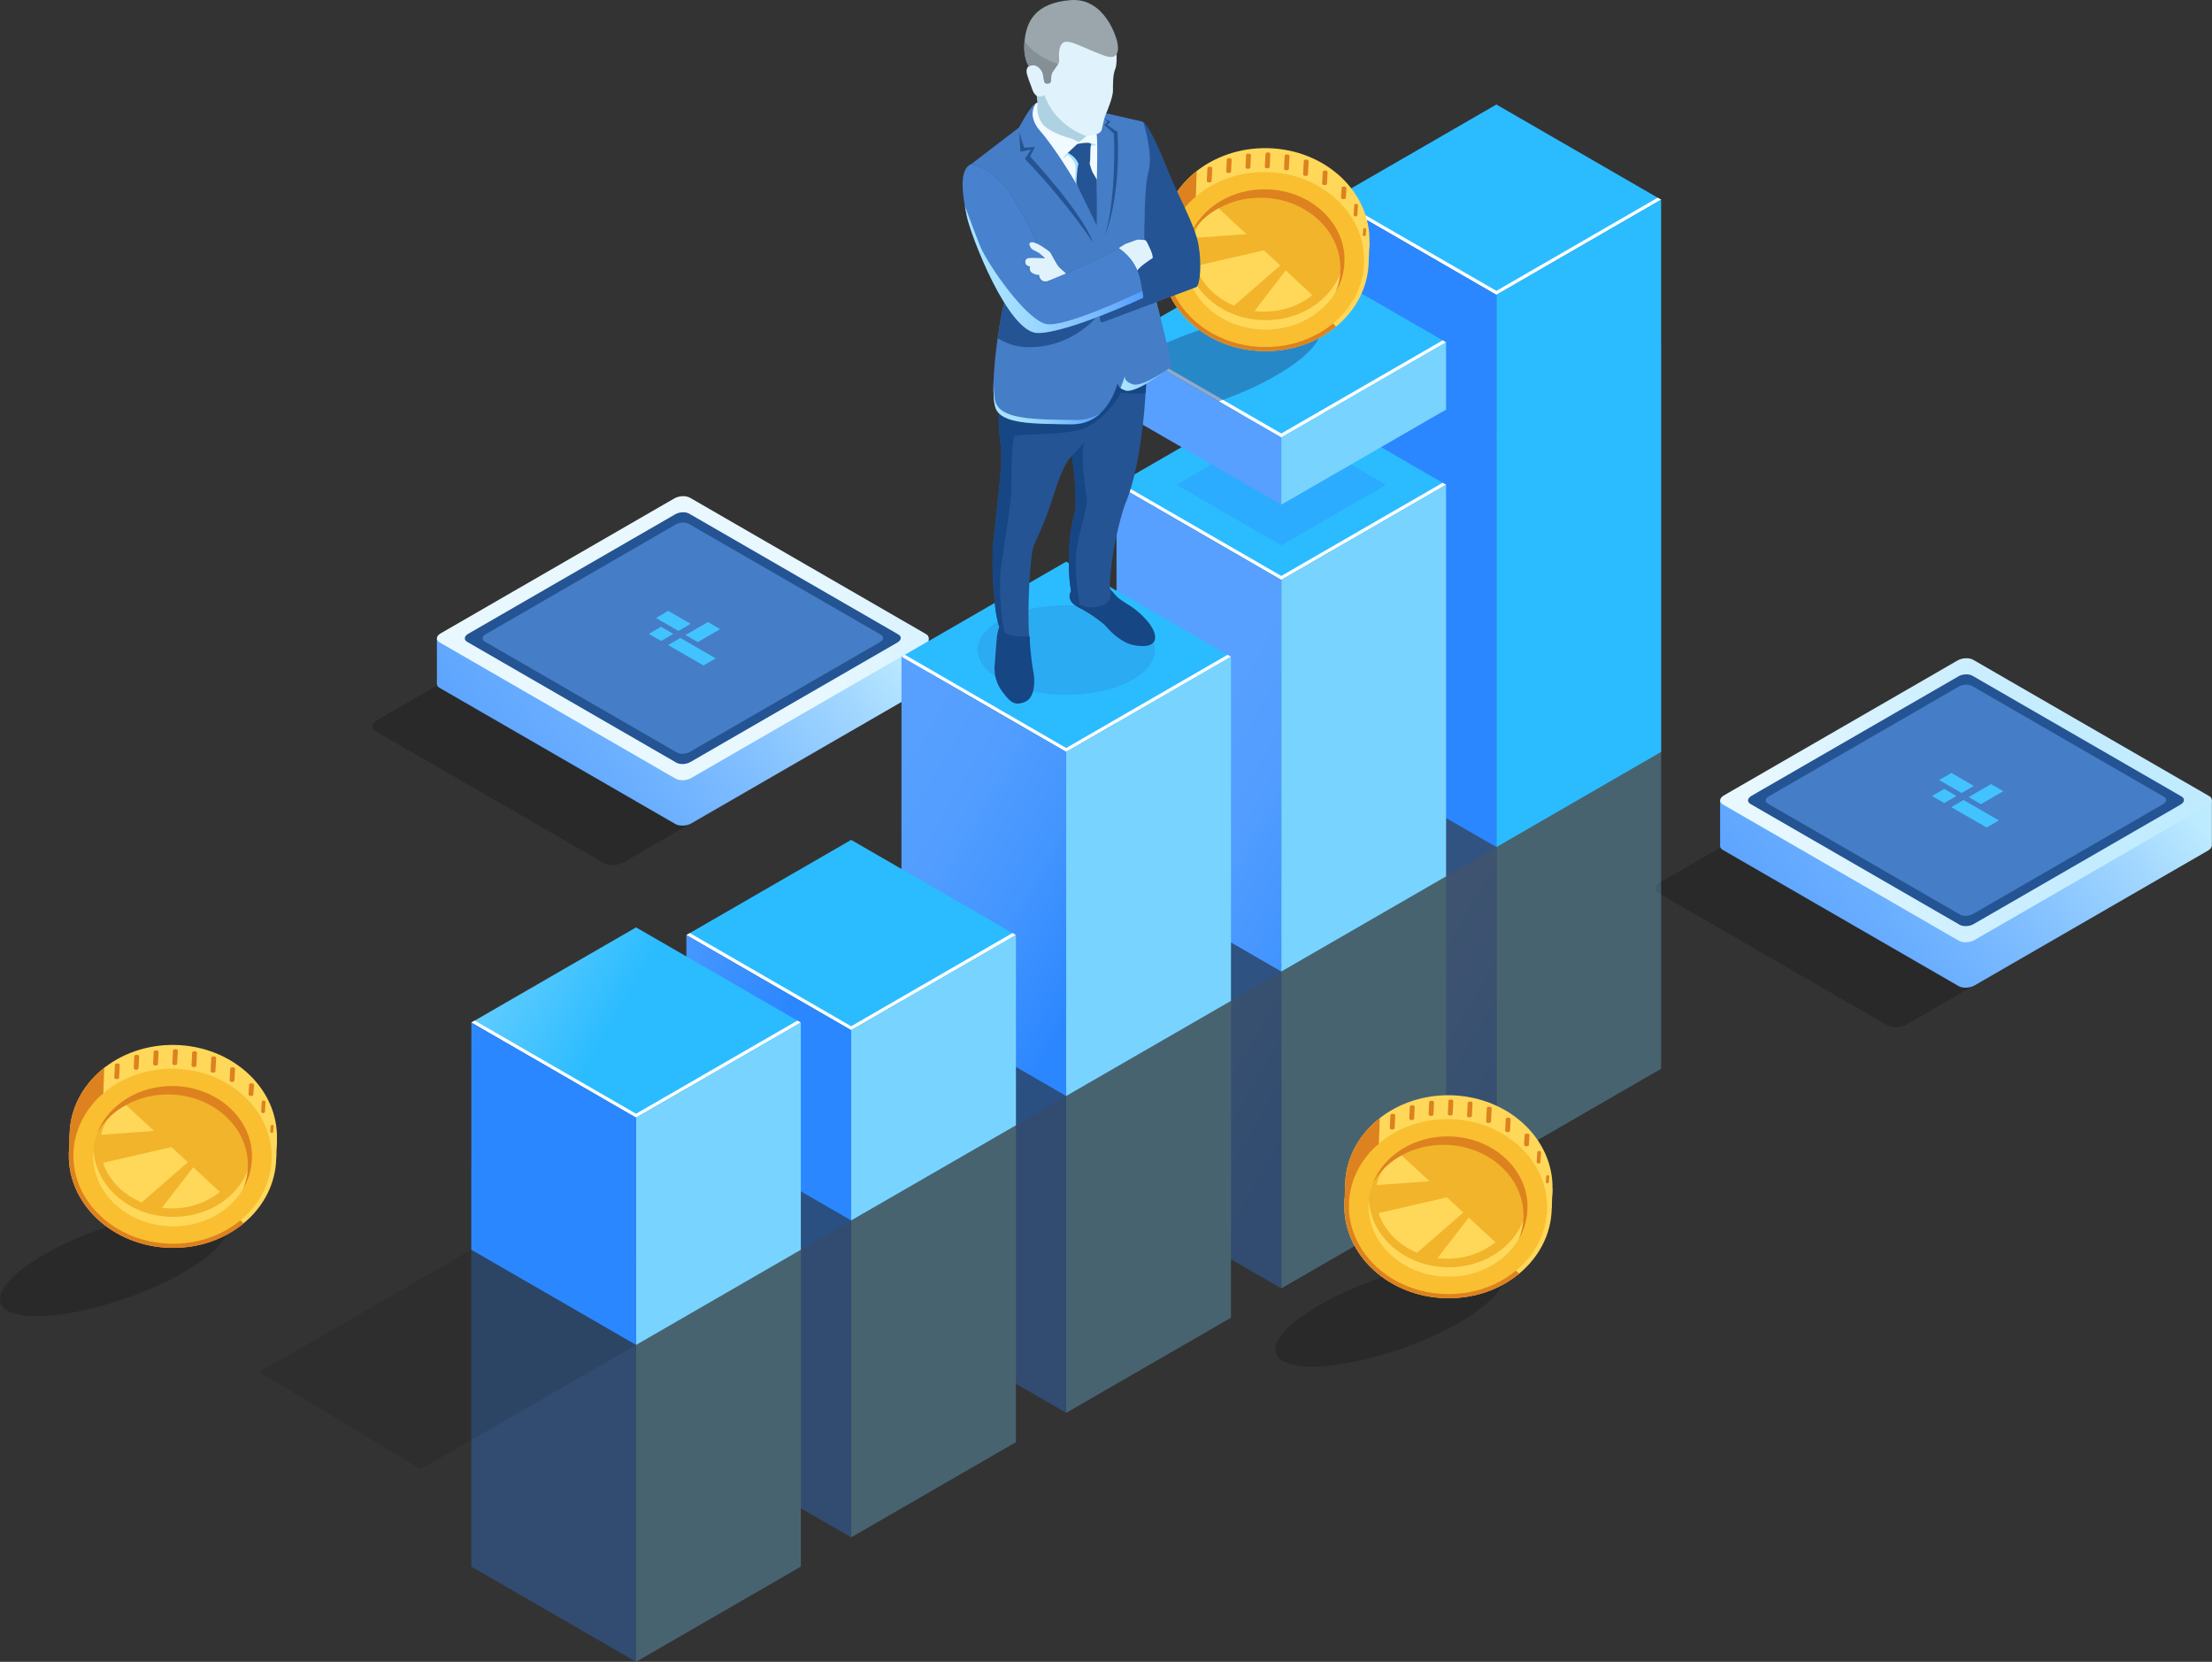<svg width="663" height="498" viewBox="0 0 663 498" fill="none" xmlns="http://www.w3.org/2000/svg">
<rect x="0" y="0" width="663" height="498" fill="#333333" stroke="none"/>
<path opacity="0.2" d="M565.671 307.229L497.229 267.702C495.746 266.846 495.934 265.341 497.647 264.359L517.766 252.744L591.598 295.363L571.479 306.979C569.766 307.961 567.176 308.086 565.692 307.209L565.671 307.229Z" fill="black"/>
<path d="M662.965 253.433V239.791H640.757L591.473 211.357C590.261 210.668 588.151 210.751 586.751 211.545L537.676 239.874H515.572V253.558C515.572 253.976 515.844 254.394 516.366 254.687L587.065 295.509C588.276 296.199 590.386 296.115 591.786 295.321L661.795 254.896C662.527 254.478 662.903 253.955 662.944 253.433H662.965Z" fill="url(#paint0_linear_112_3027)"/>
<path d="M587.086 281.888L516.387 241.065C515.175 240.376 515.322 239.143 516.721 238.349L586.73 197.924C588.13 197.109 590.24 197.025 591.452 197.736L662.15 238.558C663.362 239.248 663.216 240.48 661.816 241.274L591.807 281.7C590.407 282.514 588.297 282.598 587.086 281.888Z" fill="url(#paint1_linear_112_3027)"/>
<path d="M587.336 277.103L524.66 240.919C523.595 240.292 523.72 239.227 524.953 238.495L587.023 202.666C588.256 201.956 590.136 201.872 591.201 202.499L653.877 238.683C654.943 239.31 654.817 240.376 653.585 241.107L591.515 276.936C590.282 277.647 588.402 277.73 587.336 277.103Z" fill="#245493"/>
<path d="M587.482 274.074L529.904 240.835C528.922 240.271 529.048 239.268 530.176 238.621L587.19 205.695C588.318 205.048 590.052 204.964 591.034 205.528L648.612 238.767C649.594 239.331 649.469 240.334 648.341 240.982L591.327 273.907C590.198 274.555 588.464 274.638 587.482 274.074Z" fill="#457DC7"/>
<path d="M587.942 237.639L581.215 233.753L584.892 231.622L591.619 235.529L587.942 237.639Z" fill="#42C3FF"/>
<path d="M600.456 237.096L593.729 240.982L590.052 238.851L596.779 234.965L600.456 237.096Z" fill="#42C3FF"/>
<path d="M586.417 238.516L582.74 240.647L579.063 238.516L582.74 236.406L586.417 238.516Z" fill="#42C3FF"/>
<path d="M599.119 245.849L595.442 247.98L584.85 241.859L588.527 239.728L599.119 245.849Z" fill="#42C3FF"/>
<path opacity="0.2" d="M181.054 258.665L112.611 219.138C111.128 218.281 111.316 216.777 113.029 215.795L133.148 204.179L206.981 246.798L186.862 258.414C185.148 259.396 182.558 259.522 181.075 258.644L181.054 258.665Z" fill="black"/>
<path d="M278.348 204.869V191.226H256.139L206.855 162.793C205.643 162.103 203.533 162.187 202.134 162.981L153.058 191.31H130.955V204.994C130.955 205.412 131.226 205.83 131.748 206.122L202.447 246.945C203.659 247.634 205.769 247.551 207.169 246.757L277.178 206.331C277.909 205.913 278.285 205.391 278.327 204.869H278.348Z" fill="url(#paint2_linear_112_3027)"/>
<path d="M202.468 233.323L131.769 192.501C130.558 191.811 130.704 190.579 132.104 189.785L202.113 149.359C203.513 148.544 205.623 148.461 206.834 149.171L277.533 189.994C278.745 190.683 278.598 191.916 277.199 192.71L207.19 233.135C205.79 233.95 203.68 234.034 202.468 233.323Z" fill="url(#paint3_linear_112_3027)"/>
<path d="M202.719 228.539L140.043 192.354C138.977 191.728 139.102 190.662 140.335 189.931L202.405 154.102C203.638 153.391 205.518 153.308 206.584 153.934L269.26 190.119C270.325 190.746 270.2 191.811 268.967 192.542L206.897 228.372C205.664 229.082 203.784 229.166 202.719 228.539Z" fill="#245493"/>
<path d="M202.886 225.51L145.307 192.271C144.325 191.707 144.451 190.704 145.579 190.056L202.593 157.131C203.721 156.483 205.455 156.4 206.437 156.964L264.016 190.203C264.998 190.767 264.872 191.769 263.744 192.417L206.73 225.343C205.602 225.99 203.868 226.074 202.886 225.51Z" fill="#457DC7"/>
<path d="M203.345 189.074L196.618 185.189L200.295 183.058L207.022 186.943L203.345 189.074Z" fill="#42C3FF"/>
<path d="M215.86 188.531L209.133 192.417L205.456 190.286L212.183 186.4L215.86 188.531Z" fill="#42C3FF"/>
<path d="M201.82 189.952L198.143 192.083L194.466 189.952L198.143 187.821L201.82 189.952Z" fill="#42C3FF"/>
<path d="M214.523 197.285L210.846 199.416L200.233 193.295L203.91 191.164L214.523 197.285Z" fill="#42C3FF"/>
<g opacity="0.3">
<path d="M448.513 131.1L399.124 102.582L448.513 74.065L497.881 102.582L448.513 131.1Z" fill="url(#paint4_linear_112_3027)"/>
<path d="M448.513 129.909L400.148 101.997L399.124 102.582L448.513 131.1L497.881 102.582L496.857 101.997L448.513 129.909Z" fill="white"/>
<path d="M497.881 320.275L448.513 348.792V131.1L497.881 102.582V320.275Z" fill="url(#paint5_linear_112_3027)"/>
<path d="M448.513 348.792L399.124 320.275V102.582L448.513 131.1V348.792Z" fill="url(#paint6_linear_112_3027)"/>
<path d="M384.04 216.526L334.651 188.009L384.04 159.492L433.429 188.009L384.04 216.526Z" fill="url(#paint7_linear_112_3027)"/>
<path d="M384.04 215.335L335.675 187.424L334.651 188.009L384.04 216.526L433.429 188.009L432.405 187.424L384.04 215.335Z" fill="white"/>
<path d="M433.429 357.567L384.04 386.084V216.526L433.429 188.009V357.567Z" fill="url(#paint8_linear_112_3027)"/>
<path d="M384.04 386.084L334.651 357.567V188.009L384.04 216.526V386.084Z" fill="url(#paint9_linear_112_3027)"/>
<path d="M319.567 268.066L270.2 239.549L319.567 211.053L368.956 239.549L319.567 268.066Z" fill="url(#paint10_linear_112_3027)"/>
<path d="M319.567 266.896L271.223 238.964L270.2 239.549L319.567 268.066L368.956 239.549L367.932 238.964L319.567 266.896Z" fill="white"/>
<path d="M368.956 394.879L319.567 423.376V268.066L368.956 239.549V394.879Z" fill="url(#paint11_linear_112_3027)"/>
<path d="M319.567 423.376L270.2 394.879V239.549L319.567 268.066V423.376Z" fill="url(#paint12_linear_112_3027)"/>
<path d="M255.116 351.445L205.727 322.949L255.116 294.432L304.483 322.949L255.116 351.445Z" fill="url(#paint13_linear_112_3027)"/>
<path d="M255.116 350.276L206.751 322.343L205.727 322.949L255.116 351.445L304.483 322.949L303.481 322.343L255.116 350.276Z" fill="white"/>
<path d="M304.504 432.171L255.116 460.689V351.445L304.504 322.949V432.171Z" fill="url(#paint14_linear_112_3027)"/>
<path d="M255.116 460.689L205.727 432.171V322.949L255.116 351.445V460.689Z" fill="url(#paint15_linear_112_3027)"/>
<path d="M190.643 377.686L141.275 349.168L190.643 320.651L240.032 349.168L190.643 377.686Z" fill="url(#paint16_linear_112_3027)"/>
<path d="M190.643 376.495L142.278 348.583L141.254 349.168L190.643 377.686L240.032 349.168L239.008 348.583L190.643 376.495Z" fill="white"/>
<path d="M240.032 469.463L190.643 497.981V377.686L240.032 349.168V469.463Z" fill="url(#paint17_linear_112_3027)"/>
<path d="M190.643 497.981L141.275 469.463V349.168L190.643 377.686V497.981Z" fill="url(#paint18_linear_112_3027)"/>
</g>
<path opacity="0.5" d="M240.032 374.51L448.513 253.839L433.429 225.322L230.421 352.198L240.032 374.51Z" fill="#245493"/>
<path d="M448.513 88.355L399.124 59.838L448.513 31.32L497.881 59.838L448.513 88.355Z" fill="url(#paint19_linear_112_3027)"/>
<path d="M448.513 87.164L400.148 59.253L399.124 59.838L448.513 88.355L497.881 59.838L496.857 59.253L448.513 87.164Z" fill="white"/>
<path d="M497.881 225.322L448.513 253.839V88.355L497.881 59.838V225.322Z" fill="url(#paint20_linear_112_3027)"/>
<path d="M448.513 253.839L399.124 225.322V59.838L448.513 88.355V253.839Z" fill="url(#paint21_linear_112_3027)"/>
<path d="M384.04 173.782L334.651 145.264L384.04 116.747L433.429 145.264L384.04 173.782Z" fill="url(#paint22_linear_112_3027)"/>
<path opacity="0.3" d="M384.04 163.419L352.598 145.264L384.04 127.109L415.483 145.264L384.04 163.419Z" fill="url(#paint23_linear_112_3027)"/>
<path d="M384.04 172.591L335.675 144.679L334.651 145.264L384.04 173.782L433.429 145.264L432.405 144.679L384.04 172.591Z" fill="white"/>
<path d="M433.429 262.614L384.04 291.131V173.782L433.429 145.264V262.614Z" fill="url(#paint24_linear_112_3027)"/>
<path d="M384.04 291.131L334.651 262.614V145.264L384.04 173.782V291.131Z" fill="url(#paint25_linear_112_3027)"/>
<path d="M384.04 131.1L334.651 102.582L384.04 74.065L433.429 102.582L384.04 131.1Z" fill="url(#paint26_linear_112_3027)"/>
<path d="M384.04 129.909L335.675 101.997L334.651 102.582L384.04 131.1L433.429 102.582L432.405 101.997L384.04 129.909Z" fill="white"/>
<path d="M433.429 122.743L384.04 151.239V131.1L433.429 102.582V122.743Z" fill="url(#paint27_linear_112_3027)"/>
<path d="M384.04 151.239L334.651 122.743V102.582L384.04 131.1V151.239Z" fill="url(#paint28_linear_112_3027)"/>
<path d="M319.567 225.322L270.2 196.804L319.567 168.308L368.956 196.804L319.567 225.322Z" fill="url(#paint29_linear_112_3027)"/>
<path opacity="0.2" d="M319.547 208.232C299.114 208.19 286.37 196.951 296.607 188.03C301.35 183.872 310.124 181.344 319.609 181.365C340.042 181.407 352.786 192.647 342.549 201.568C337.806 205.725 329.032 208.253 319.547 208.232Z" fill="#306DBC"/>
<path d="M319.567 224.152L271.223 196.219L270.2 196.804L319.567 225.322L368.956 196.804L367.932 196.219L319.567 224.152Z" fill="white"/>
<path d="M368.956 299.926L319.567 328.423V225.322L368.956 196.804V299.926Z" fill="url(#paint30_linear_112_3027)"/>
<path d="M319.567 328.423L270.2 299.926V196.804L319.567 225.322V328.423Z" fill="url(#paint31_linear_112_3027)"/>
<path d="M255.116 308.701L205.727 280.204L255.116 251.687L304.483 280.204L255.116 308.701Z" fill="url(#paint32_linear_112_3027)"/>
<path d="M255.116 307.531L206.751 279.599L205.727 280.204L255.116 308.701L304.483 280.204L303.481 279.599L255.116 307.531Z" fill="white"/>
<path d="M304.504 337.218L255.116 365.715V308.701L304.504 280.204V337.218Z" fill="url(#paint33_linear_112_3027)"/>
<path d="M255.116 365.715L205.727 337.218V280.204L255.116 308.701V365.715Z" fill="url(#paint34_linear_112_3027)"/>
<path d="M190.643 334.92L141.275 306.424L190.643 277.906L240.032 306.424L190.643 334.92Z" fill="url(#paint35_linear_112_3027)"/>
<path d="M190.643 333.75L142.278 305.839L141.254 306.424L190.643 334.92L240.032 306.424L239.008 305.839L190.643 333.75Z" fill="white"/>
<path d="M240.032 374.51L190.643 403.027V334.92L240.032 306.424V374.51Z" fill="url(#paint36_linear_112_3027)"/>
<path d="M190.643 403.027L141.275 374.51V306.424L190.643 334.92V403.027Z" fill="url(#paint37_linear_112_3027)"/>
<path opacity="0.5" d="M341.713 106.656L365.3 120.278C384.04 113.718 397.599 103.731 395.593 97.986C393.588 92.22 376.728 92.889 357.967 99.449C351.887 101.58 346.351 104.066 341.713 106.656Z" fill="#245493"/>
<path d="M348.085 77.032L348.315 71.119L349.694 67.651L350.571 70.513L348.085 77.032Z" fill="#DD821F"/>
<path d="M410.239 78.16L410.468 72.352C410.468 72.352 405.559 77.261 405.559 77.366C405.559 77.491 410.239 78.16 410.239 78.16Z" fill="#FFD85A"/>
<path d="M378.734 95.396C361.581 94.978 347.96 86.266 348.315 71.098C348.67 55.952 362.877 44.002 380.05 44.399C397.202 44.816 410.824 57.435 410.469 72.582C410.113 87.728 395.907 95.793 378.734 95.375V95.396Z" fill="#FFD85A"/>
<path d="M378.504 105.215C361.351 104.797 347.73 92.178 348.085 77.032C348.44 61.885 362.647 49.935 379.82 50.332C396.972 50.75 410.594 63.368 410.239 78.515C409.884 93.662 395.677 105.612 378.504 105.215Z" fill="#FFD85A"/>
<path d="M357.466 57.999C351.825 62.825 348.252 69.532 348.085 77.032C347.73 92.178 361.351 104.797 378.504 105.215C386.986 105.424 394.758 102.603 400.482 97.861L357.466 58.02V57.999Z" fill="#DD821F"/>
<path d="M408.853 78.483C409.199 64.006 396.183 51.953 379.78 51.56C363.377 51.168 349.8 62.586 349.453 77.062C349.107 91.538 362.124 103.592 378.526 103.984C394.929 104.376 408.507 92.959 408.853 78.483Z" fill="#F9BF30"/>
<path d="M402.984 78.342C403.262 66.727 392.818 57.055 379.656 56.74C366.495 56.425 355.6 65.587 355.322 77.202C355.045 88.818 365.489 98.49 378.65 98.804C391.812 99.119 402.706 89.958 402.984 78.342Z" fill="#F2B42A"/>
<path d="M402.989 78.348C402.989 77.867 402.989 77.387 402.968 76.906C401.882 87.833 391.352 96.252 378.734 95.939C366.115 95.646 356.003 86.725 355.439 75.757C355.397 76.238 355.356 76.697 355.335 77.178C355.063 88.794 365.509 98.467 378.671 98.78C391.833 99.093 402.739 89.922 403.01 78.306L402.989 78.348Z" fill="#FFD85A"/>
<path d="M383.727 79.539L378.838 75.005C374.137 76.071 365.363 78.076 358.343 79.727C360.077 84.971 364.339 89.295 369.896 91.593L383.727 79.539Z" fill="#FFD85A"/>
<path d="M376.038 93.202C376.811 93.306 377.605 93.348 378.399 93.369C384.145 93.515 389.43 91.614 393.337 88.439L385.356 81.043L376.018 93.181L376.038 93.202Z" fill="#FFD85A"/>
<path d="M373.594 70.158L364.381 61.634C361.289 64.35 358.51 67.317 357.758 71.307L373.573 70.158H373.594Z" fill="#FFD85A"/>
<path d="M378.42 59.253C391.582 59.566 402.028 69.239 401.757 80.855C401.694 83.216 401.193 85.451 400.336 87.561C401.966 84.803 402.927 81.67 402.989 78.348C403.261 66.732 392.815 57.059 379.653 56.746C369.165 56.495 360.119 62.282 356.734 70.513C360.787 63.64 369.019 59.044 378.42 59.253Z" fill="#DD821F"/>
<path d="M348.315 71.119C348.252 73.376 348.043 75.005 348.587 77.115C349.276 74.901 350.759 68.236 350.759 68.236L353.12 62.951L355.084 61.321L358.427 58.898L358.698 51.272C352.493 56.14 348.503 63.181 348.315 71.098V71.119Z" fill="#DD821F"/>
<path d="M408.463 70.326L408.588 68.759C408.588 68.529 408.776 68.362 408.985 68.362H409.111C409.319 68.362 409.487 68.55 409.487 68.779L409.361 70.346C409.361 70.576 409.173 70.743 408.964 70.743H408.839C408.63 70.743 408.463 70.555 408.463 70.326Z" fill="#DD821F"/>
<path d="M405.726 64.35L405.893 61.551C405.893 61.3 406.102 61.091 406.332 61.091H406.604C406.833 61.091 407.042 61.321 407.021 61.572L406.854 64.371C406.854 64.622 406.645 64.831 406.415 64.831H406.144C405.914 64.831 405.705 64.601 405.726 64.35Z" fill="#DD821F"/>
<path d="M401.945 59.127L402.112 56.411C402.112 56.119 402.342 55.889 402.613 55.91H403.094C403.365 55.91 403.574 56.161 403.574 56.453L403.407 59.169C403.407 59.462 403.177 59.691 402.906 59.671H402.425C402.153 59.671 401.945 59.42 401.945 59.127Z" fill="#DD821F"/>
<path d="M396.283 54.907L396.45 51.606C396.45 51.314 396.68 51.084 396.951 51.105H397.432C397.703 51.105 397.912 51.356 397.912 51.648L397.745 54.949C397.745 55.242 397.515 55.471 397.244 55.45H396.763C396.492 55.45 396.283 55.2 396.283 54.907Z" fill="#DD821F"/>
<path d="M390.579 52.15L390.767 48.347C390.767 48.055 390.997 47.825 391.269 47.846H391.749C392.021 47.846 392.23 48.097 392.23 48.389L392.042 52.191C392.042 52.484 391.812 52.714 391.54 52.693H391.06C390.788 52.693 390.579 52.442 390.579 52.15Z" fill="#DD821F"/>
<path d="M384.855 50.457L385.043 46.801C385.043 46.509 385.273 46.279 385.544 46.3H386.025C386.297 46.3 386.505 46.551 386.505 46.843L386.317 50.499C386.317 50.792 386.088 51.021 385.816 51.001H385.336C385.064 51.001 384.855 50.75 384.855 50.457Z" fill="#DD821F"/>
<path d="M379.11 49.893L379.298 46.195C379.298 45.903 379.527 45.673 379.799 45.694H380.28C380.551 45.694 380.76 45.945 380.76 46.237L380.572 49.935C380.572 50.227 380.342 50.457 380.071 50.436H379.59C379.319 50.436 379.11 50.186 379.11 49.893Z" fill="#DD821F"/>
<path d="M373.323 50.019L373.49 46.551C373.49 46.258 373.72 46.028 373.991 46.049H374.472C374.743 46.049 374.952 46.3 374.952 46.592L374.785 50.06C374.785 50.353 374.555 50.583 374.284 50.562H373.803C373.532 50.562 373.323 50.311 373.323 50.019Z" fill="#DD821F"/>
<path d="M367.536 51.272L367.703 47.908C367.703 47.616 367.932 47.386 368.204 47.407H368.685C368.956 47.407 369.165 47.658 369.165 47.95L368.998 51.314C368.998 51.606 368.768 51.836 368.497 51.815H368.016C367.744 51.815 367.536 51.565 367.536 51.272Z" fill="#DD821F"/>
<path d="M361.707 54.113L361.895 50.478C361.895 50.186 362.125 49.956 362.396 49.977H362.877C363.148 49.977 363.357 50.227 363.357 50.52L363.169 54.155C363.169 54.448 362.939 54.678 362.668 54.657H362.187C361.916 54.657 361.707 54.406 361.707 54.113Z" fill="#DD821F"/>
<path d="M332.646 176.456C332.646 176.456 333.523 177.375 334.443 178.461C335.362 179.548 337.932 181.052 338.997 181.72C340.083 182.389 345.014 186.15 346.059 189.827C347.082 193.524 343.552 194.005 339.937 193.357C336.323 192.71 332.938 189.388 331.957 188.176C330.975 186.964 327.548 184.227 323.119 181.95C318.69 179.652 321.364 176.56 321.364 176.56L332.646 176.456Z" fill="#164684"/>
<path d="M299.699 187.424C299.699 187.424 298.968 189.074 298.759 191.226C298.55 193.357 298.258 197.995 298.132 199.353C298.007 200.711 297.986 204.012 300.368 207.188C302.749 210.363 303.982 211.617 307.158 210.363C310.333 209.11 310.25 203.803 309.686 201.066C309.121 198.329 308.599 192.208 308.662 191.561C308.724 190.913 308.474 190.516 308.474 190.516L299.678 187.424H299.699Z" fill="#164684"/>
<path d="M343.572 113.718C343.572 113.718 342.904 138.098 337.221 151.051C337.221 151.051 333.147 162.458 332.604 176.017C332.604 176.017 333.544 178.357 332.207 180.258C330.87 182.159 322.534 183.893 321.155 177.668C319.776 171.442 320.299 159.763 321.824 154.895C323.349 150.028 321.281 136.615 321.281 136.615C321.281 136.615 319.003 138.078 316.016 147.709C313.028 157.34 310.835 161.017 309.79 163.67C308.766 166.323 307.826 182.661 308.474 190.62C308.474 190.62 301.726 191.581 299.762 188.343C297.819 185.105 297.15 168.412 297.652 163.085C298.153 157.758 300.368 140.689 300.075 135.424C299.762 130.139 298.676 125.856 299.887 120.591C301.099 115.326 336.741 103.606 336.741 103.606L343.572 113.739V113.718Z" fill="#245493"/>
<path d="M300.096 135.424C299.783 130.139 298.696 125.856 299.908 120.591C300.368 118.606 305.674 115.723 312.151 112.882C323.056 111.879 336.887 110.73 337.848 110.876C338.705 111.002 340.961 111.858 342.841 112.61L343.593 113.739C343.593 113.739 343.552 115.222 343.405 117.645C340.856 118.397 335.968 117.624 335.968 117.624C335.278 119.338 331.037 125.417 325.731 128.049C320.424 130.682 304.964 129.783 304.087 130.765C303.188 131.768 303.021 145.118 303.126 146.81C303.23 148.503 301.663 159.199 300.222 168.642C298.801 177.939 300.953 189.242 301.036 189.597C300.535 189.283 300.096 188.886 299.804 188.364C297.861 185.126 297.192 168.433 297.694 163.106C298.195 157.779 300.41 140.71 300.117 135.445L300.096 135.424Z" fill="#164684"/>
<path d="M331.643 33.974C331.643 33.974 339.561 35.77 342.214 36.397C342.653 36.502 343.008 36.815 343.175 37.233C343.948 39.176 345.87 45.214 344.408 54.03C342.632 64.873 343.196 72.164 343.196 72.164L346.852 91.196C346.852 91.196 351.449 109.33 351.052 109.832C350.655 110.333 340.459 118.084 337.284 116.998C334.108 115.911 335.153 114.094 335.153 114.094C335.153 114.094 332.562 127.235 321.155 127.109C309.727 126.984 300.409 127.026 298.467 122.409C296.524 117.792 298.989 98.383 301.015 90.695C303.021 83.007 307.826 67.693 307.826 67.693L291.092 49.183L305.382 38.257C305.382 38.257 308.808 31.905 310.208 31.111C311.608 30.297 312.339 30.986 312.339 30.986L331.664 33.974H331.643Z" fill="#457DC7"/>
<path d="M337.096 112.819C337.096 113.488 337.472 114.47 339.519 115.159C341.734 115.911 347.166 112.61 350.738 110.124C348.963 111.608 340.209 118.001 337.284 116.998C336.657 116.789 336.198 116.538 335.842 116.287C336.49 114.825 336.887 113.571 337.075 112.819H337.096Z" fill="url(#paint38_linear_112_3027)"/>
<path d="M298.55 120.884C300.597 125.751 310.438 125.71 322.492 125.856C325.563 125.898 328.029 125.02 329.993 123.704C327.903 125.689 325.041 127.193 321.155 127.151C309.727 127.026 300.409 127.068 298.467 122.45C297.84 120.925 297.673 117.812 297.819 114.052C297.798 117.102 298.007 119.588 298.55 120.904V120.884Z" fill="url(#paint39_linear_112_3027)"/>
<path d="M310.5 30.965C310.5 30.965 307.575 34.496 311.775 39.259C314.365 42.205 318.815 48.535 322.597 55.095C324.958 59.211 327.151 61.384 328.405 64.915C328.405 64.915 328.572 60.715 328.739 54.26C328.906 48.159 328.969 41.808 328.697 40.2C328.133 36.899 313.718 29.336 310.479 30.944L310.5 30.965Z" fill="#F0FAFF"/>
<path d="M321.427 41.599C321.427 41.599 322.931 42.539 323.433 42.456C323.955 42.372 325.605 40.764 325.605 40.764C325.605 40.764 329.742 40.68 330.202 38.904C330.661 37.128 330.954 35.332 331.372 34.412C331.789 33.493 333.586 29.064 333.586 27.267C333.586 25.471 333.523 22.253 334.317 20.561C335.111 18.869 336.135 1.842 319.714 2.323C303.272 2.803 308.39 19.872 308.39 19.872C308.39 19.872 307.199 20.373 307.91 22.588C308.62 24.802 308.808 25.011 309.163 26.098C309.539 27.184 309.707 27.894 310.751 28.772L311.023 30.798C311.023 30.798 310.25 33.89 312.276 36.898C314.324 39.907 321.385 41.62 321.385 41.62L321.427 41.599Z" fill="#E0F3FC"/>
<path d="M342.674 36.606C342.674 36.606 344.429 36.857 350.112 51.168C353.287 59.148 358.176 67.421 359.22 73.334C360.265 79.267 359.68 85.597 358.51 86.057C357.382 86.496 336.95 94.121 330.557 96.545C330.201 96.67 329.825 96.461 329.763 96.085L328.008 86.224L340.689 81.335C340.689 81.335 343.113 78.39 345.369 77.282C345.369 77.282 342.82 72.603 342.987 71.328C343.154 70.054 342.758 56.829 344.241 51.439C345.724 46.049 342.695 36.627 342.695 36.627L342.674 36.606Z" fill="#245493"/>
<path d="M335.257 74.399C335.257 74.399 337.012 73.229 337.43 73.062C337.869 72.895 340.188 72.101 340.647 71.892C340.982 71.746 342.34 71.85 343.029 71.934C343.28 71.955 343.489 72.101 343.614 72.31C344.157 73.313 345.662 76.217 345.494 77.324C345.494 77.324 341.274 79.998 340.794 81.189L340.125 81.335C340.125 81.335 337.305 75.277 335.278 74.399H335.257Z" fill="#E0F3FC"/>
<path d="M300.994 90.716C301.475 88.877 302.123 86.579 302.833 84.156L328.509 95.166C328.509 95.166 320.821 104.609 307.367 104.003C303.69 103.836 300.994 102.499 299.031 101.371C299.616 97.171 300.347 93.285 301.015 90.716H300.994Z" fill="#245493"/>
<path d="M291.071 49.183C291.071 49.183 297.84 50.123 303.314 58.793C308.787 67.463 312.778 77.491 312.778 77.491L312.966 78.62C313.467 81.565 316.601 83.257 319.338 82.046C325.104 79.476 333.67 75.569 335.257 74.399C335.257 74.399 340.376 77.22 341.776 83.905C342.883 89.233 342.611 89.253 342.611 89.253C342.611 89.253 319.818 99.887 311.002 99.783C302.185 99.678 291.029 70.722 289.796 64.747C288.564 58.772 287.206 50.875 291.092 49.183H291.071Z" fill="#245493"/>
<path d="M291.071 49.183C291.071 49.183 297.84 50.123 303.314 58.793C308.787 67.463 312.778 77.491 312.778 77.491L312.966 78.62C313.467 81.565 316.601 83.257 319.338 82.046C325.104 79.476 333.67 75.569 335.257 74.399C335.257 74.399 340.376 77.22 341.776 83.905C342.883 89.233 342.611 89.253 342.611 89.253C342.611 89.253 319.818 99.887 311.002 99.783C302.185 99.678 291.029 70.722 289.796 64.747C288.564 58.772 287.206 50.875 291.092 49.183H291.071Z" fill="#4882CE"/>
<path d="M316.058 83.383C316.058 83.383 313.174 86.078 311.921 84.594C310.667 83.132 311.043 82.965 311.043 82.965C311.043 82.965 308.453 82.944 308.139 81.314C307.826 79.685 306.552 80.541 306.468 78.745C306.405 76.948 308.557 77.303 308.557 77.303L316.037 83.383H316.058Z" fill="#457DC7"/>
<path d="M319.526 81.962C319.526 81.962 318.732 81.231 317.708 80.353C316.684 79.497 315.034 75.924 314.762 75.611C314.491 75.298 311.044 72.665 309.393 72.603C307.743 72.561 308.975 74.42 309.351 74.671C309.727 74.942 311.357 75.736 311.357 75.736C311.357 75.736 313.028 77.136 313.216 77.345C313.404 77.554 308.578 77.011 307.826 77.491C307.053 77.951 307.241 79.183 307.784 79.518C308.328 79.852 308.745 79.831 308.745 79.831C308.745 79.831 308.202 81.273 309.644 81.962C311.085 82.631 311.42 82.255 311.42 82.255C311.42 82.255 311.545 84.762 313.927 84.26L319.547 81.941L319.526 81.962Z" fill="#E0F3FC"/>
<path d="M334.693 11.849C334.693 11.849 336.845 18.681 331.183 16.738C325.522 14.795 320.424 11.536 318.648 12.789C317.29 13.73 317.353 16.613 317.457 17.95C317.499 18.409 317.374 18.848 317.123 19.224L315.452 21.648C315.264 21.919 315.159 22.233 315.117 22.567L314.992 24.259C314.971 24.677 314.616 25.032 314.198 25.053H313.822C313.383 25.095 313.007 24.802 312.945 24.384L312.506 21.898C312.506 21.898 311.169 18.556 308.369 19.872C308.369 19.872 306.489 17.344 307.116 11.954C307.743 6.564 310.166 0.944 320.758 0.045C331.351 -0.853 334.693 11.87 334.693 11.87V11.849Z" fill="#9AA6AC"/>
<path d="M318.502 47.595L320.09 46.362C320.09 46.362 321.552 47.574 322.137 48.87C322.722 50.165 322.137 54.26 322.137 54.26L322.618 55.095L323.203 54.009L323.704 49.162C323.704 49.162 323.161 45.569 323.119 45.485C323.057 45.401 320.069 45.798 320.069 45.798C320.069 45.798 319.024 46.592 318.523 47.595H318.502Z" fill="#9EE0FF"/>
<path d="M326.128 42.769C326.128 42.769 327.82 42.874 328.593 43.521C328.593 43.521 326.817 43.605 326.525 43.647C326.232 43.688 326.128 42.79 326.128 42.79V42.769Z" fill="#9EE0FF"/>
<path d="M322.91 43.145L320.069 45.798C320.069 45.798 322.555 46.947 323.265 49.183C323.265 49.183 326.357 49.768 326.65 48.64C326.921 47.512 326.65 44.691 327.005 43.438C327.36 42.184 322.91 43.145 322.91 43.145Z" fill="#245493"/>
<path d="M326.504 48.577C326.504 48.577 327.026 50.896 327.611 51.857C328.196 52.818 328.781 53.884 328.781 53.884L328.718 67.526C328.718 67.526 323.704 57.184 322.618 55.095C322.618 55.095 322.785 50.123 323.265 49.183C323.746 48.243 326.524 48.577 326.524 48.577H326.504Z" fill="#245493"/>
<path d="M313.049 28.437C316.35 37.943 325.605 40.764 325.605 40.764C325.605 40.764 323.955 42.372 323.433 42.456C322.91 42.539 321.427 41.599 321.427 41.599C321.427 41.599 314.344 39.886 312.318 36.878C310.271 33.869 311.064 30.777 311.064 30.777L310.793 28.751C312.255 29.231 313.07 28.437 313.07 28.437H313.049Z" fill="#AED2E2"/>
<path d="M305.507 39.552C305.507 39.552 306.802 44.044 306.97 44.211C307.137 44.378 310.229 44.023 310.229 44.023L308.725 46.885C308.725 46.885 324.331 63.619 327.569 72.624C327.569 72.624 320.194 61.217 307.199 47.595L309.038 44.816L305.841 45.443L305.507 39.594V39.552Z" fill="#245493"/>
<path d="M331.142 35.603L331.977 36.543L330.995 37.442L333.878 40.053C333.878 40.053 334.756 58.354 331.246 70.472C331.246 70.472 336.03 59.357 334.944 39.552L331.831 37.442L332.855 36.439L331.163 35.603H331.142Z" fill="#245493"/>
<path d="M321.302 136.594C321.302 136.594 321.26 136.615 321.197 136.678L325.229 132.374C323.37 135.006 325.522 147.061 325.731 149.819C325.96 152.576 323.579 158.28 322.68 164.944C321.782 171.609 323.621 181.115 323.621 181.156C322.471 180.488 321.552 179.381 321.155 177.647C319.776 171.421 320.299 159.742 321.824 154.875C323.349 150.007 321.281 136.594 321.281 136.594H321.302Z" fill="#164684"/>
<path d="M310.981 99.783C302.185 99.678 291.008 70.722 289.775 64.747C289.567 63.745 289.358 62.7 289.17 61.634C289.211 61.718 291.489 67.965 293.682 73.522C295.897 79.1 307.659 96.022 313.676 97.109C319.108 98.112 338.6 89.003 342.381 87.206C342.716 89.233 342.569 89.253 342.569 89.253C342.569 89.253 319.776 99.887 310.96 99.783H310.981Z" fill="url(#paint40_linear_112_3027)"/>
<path d="M313.843 25.074C313.404 25.095 313.028 24.802 312.966 24.363L312.527 21.877C312.527 21.877 311.19 18.535 308.39 19.851C308.39 19.851 306.614 17.448 307.095 12.351C310.208 17.03 317.144 19.203 317.144 19.203L315.473 21.627C315.285 21.898 315.18 22.212 315.138 22.546L315.013 24.238C314.992 24.656 314.637 25.011 314.219 25.032H313.843V25.074Z" fill="#849096"/>
<path opacity="0.2" d="M68.158 366.704C70.164 372.471 56.584 382.457 37.823 389.017C19.062 395.577 2.202 396.245 0.196 390.479C-1.809 384.713 11.771 374.727 30.532 368.167C49.293 361.607 66.152 360.938 68.158 366.704Z" fill="black"/>
<path d="M20.629 345.75L20.859 339.838L22.238 336.37L23.115 339.232L20.629 345.75Z" fill="#DD821F"/>
<path d="M82.803 346.899L83.033 341.091C83.033 341.091 78.124 346.001 78.124 346.105C78.124 346.23 82.803 346.899 82.803 346.899Z" fill="#FFD85A"/>
<path d="M51.277 364.135C34.104 363.717 20.503 355.005 20.859 339.838C21.214 324.691 35.42 312.741 52.593 313.138C69.746 313.556 83.367 326.174 83.012 341.321C82.657 356.467 68.451 364.532 51.277 364.114V364.135Z" fill="#FFD85A"/>
<path d="M82.787 347.225C83.15 332.068 69.53 319.448 52.365 319.038C35.201 318.627 20.993 330.582 20.631 345.739C20.268 360.895 33.889 373.515 51.053 373.926C68.217 374.336 82.425 362.382 82.787 347.225Z" fill="#FFD85A"/>
<path d="M30.03 326.738C24.389 331.564 20.817 338.271 20.65 345.771C20.294 360.917 33.916 373.536 51.068 373.954C59.551 374.163 67.322 371.342 73.047 366.6L30.03 326.759V326.738Z" fill="#DD821F"/>
<path d="M81.409 347.192C81.755 332.716 68.739 320.662 52.336 320.27C35.933 319.878 22.355 331.295 22.009 345.772C21.663 360.248 34.679 372.301 51.082 372.693C67.485 373.086 81.063 361.668 81.409 347.192Z" fill="#F9BF30"/>
<path d="M75.54 347.052C75.818 335.436 65.374 325.765 52.212 325.45C39.051 325.135 28.156 334.296 27.878 345.912C27.6 357.528 38.045 367.199 51.206 367.514C64.368 367.829 75.262 358.667 75.54 347.052Z" fill="#F2B42A"/>
<path d="M75.554 347.066C75.554 346.586 75.554 346.105 75.533 345.625C74.447 356.551 63.917 364.97 51.298 364.657C38.679 364.365 28.568 355.444 28.004 344.476C27.962 344.956 27.92 345.416 27.899 345.896C27.628 357.512 38.074 367.185 51.236 367.498C64.397 367.812 75.303 358.64 75.575 347.024L75.554 347.066Z" fill="#FFD85A"/>
<path d="M56.291 348.278L51.403 343.744C46.702 344.81 37.927 346.815 30.908 348.466C32.642 353.71 36.904 358.034 42.461 360.332L56.291 348.278Z" fill="#FFD85A"/>
<path d="M48.582 361.941C49.355 362.046 50.149 362.087 50.943 362.108C56.688 362.254 61.974 360.353 65.881 357.178L57.9 349.782L48.561 361.92L48.582 361.941Z" fill="#FFD85A"/>
<path d="M46.159 338.897L36.945 330.374C33.853 333.09 31.075 336.056 30.323 340.047L46.138 338.897H46.159Z" fill="#FFD85A"/>
<path d="M50.964 327.971C64.126 328.284 74.572 337.957 74.3 349.573C74.238 351.934 73.736 354.169 72.88 356.279C74.509 353.522 75.47 350.388 75.533 347.066C75.805 335.45 65.359 325.777 52.197 325.464C41.709 325.213 32.663 331 29.278 339.232C33.331 332.358 41.563 327.762 50.964 327.971Z" fill="#DD821F"/>
<path d="M20.859 339.838C20.796 342.094 20.587 343.723 21.13 345.834C21.82 343.619 23.303 336.955 23.303 336.955L25.664 331.669L27.628 330.039L30.97 327.616L31.242 319.99C25.037 324.858 21.047 331.899 20.859 339.817V339.838Z" fill="#DD821F"/>
<path d="M81.007 339.065L81.132 337.498C81.132 337.268 81.32 337.101 81.529 337.101H81.654C81.863 337.101 82.03 337.289 82.03 337.519L81.905 339.086C81.905 339.315 81.717 339.482 81.508 339.482H81.383C81.174 339.482 81.007 339.294 81.007 339.065Z" fill="#DD821F"/>
<path d="M78.291 333.069L78.458 330.269C78.458 330.018 78.667 329.81 78.897 329.81H79.168C79.398 329.81 79.607 330.039 79.586 330.29L79.419 333.09C79.419 333.34 79.21 333.549 78.98 333.549H78.709C78.479 333.549 78.27 333.319 78.291 333.069Z" fill="#DD821F"/>
<path d="M74.488 327.867L74.655 325.151C74.655 324.858 74.885 324.628 75.157 324.649H75.637C75.909 324.649 76.118 324.9 76.118 325.192L75.951 327.908C75.951 328.201 75.721 328.431 75.449 328.41H74.969C74.697 328.41 74.488 328.159 74.488 327.867Z" fill="#DD821F"/>
<path d="M68.826 323.646L68.994 320.346C68.994 320.053 69.224 319.823 69.495 319.844H69.976C70.247 319.844 70.456 320.095 70.456 320.387L70.289 323.688C70.289 323.981 70.059 324.211 69.788 324.19H69.307C69.035 324.19 68.826 323.939 68.826 323.646Z" fill="#DD821F"/>
<path d="M63.123 320.868L63.311 317.066C63.311 316.773 63.541 316.543 63.812 316.564H64.293C64.565 316.564 64.774 316.815 64.774 317.107L64.585 320.91C64.585 321.202 64.356 321.432 64.084 321.411H63.604C63.332 321.411 63.123 321.16 63.123 320.868Z" fill="#DD821F"/>
<path d="M57.399 319.196L57.587 315.54C57.587 315.248 57.816 315.018 58.088 315.039H58.569C58.84 315.039 59.049 315.29 59.049 315.582L58.861 319.238C58.861 319.531 58.631 319.761 58.36 319.74H57.879C57.608 319.74 57.399 319.489 57.399 319.196Z" fill="#DD821F"/>
<path d="M51.653 318.612L51.841 314.914C51.841 314.621 52.071 314.391 52.343 314.412H52.823C53.095 314.412 53.304 314.663 53.304 314.955L53.116 318.653C53.116 318.946 52.886 319.176 52.614 319.155H52.134C51.862 319.155 51.653 318.904 51.653 318.612Z" fill="#DD821F"/>
<path d="M45.887 318.737L46.054 315.269C46.054 314.976 46.284 314.747 46.556 314.767H47.036C47.308 314.767 47.517 315.018 47.517 315.311L47.35 318.779C47.35 319.071 47.12 319.301 46.848 319.28H46.368C46.096 319.28 45.887 319.029 45.887 318.737Z" fill="#DD821F"/>
<path d="M40.079 319.99L40.246 316.627C40.246 316.334 40.476 316.105 40.748 316.125H41.228C41.5 316.125 41.709 316.376 41.709 316.669L41.542 320.032C41.542 320.325 41.312 320.554 41.04 320.534H40.56C40.288 320.534 40.079 320.283 40.079 319.99Z" fill="#DD821F"/>
<path d="M34.25 322.832L34.438 319.197C34.438 318.904 34.668 318.674 34.94 318.695H35.42C35.692 318.695 35.901 318.946 35.901 319.238L35.713 322.873C35.713 323.166 35.483 323.396 35.211 323.375H34.731C34.459 323.375 34.25 323.124 34.25 322.832Z" fill="#DD821F"/>
<path opacity="0.2" d="M450.456 381.801C452.461 387.567 438.882 397.554 420.121 404.114C401.36 410.674 384.5 411.342 382.494 405.576C380.489 399.81 394.068 389.824 412.829 383.264C431.59 376.704 448.45 376.035 450.456 381.801Z" fill="black"/>
<path d="M402.948 360.847L403.177 354.914L404.556 351.466L405.434 354.329L402.948 360.847Z" fill="#DD821F"/>
<path d="M465.101 361.975L465.331 356.167C465.331 356.167 460.421 361.077 460.421 361.181C460.421 361.306 465.101 361.975 465.101 361.975Z" fill="#FFD85A"/>
<path d="M433.596 379.211C416.444 378.793 402.822 370.081 403.177 354.913C403.532 339.767 417.739 327.817 434.912 328.214C452.064 328.632 465.686 341.25 465.331 356.397C464.976 371.543 450.769 379.608 433.596 379.19V379.211Z" fill="#FFD85A"/>
<path d="M465.092 362.321C465.455 347.164 451.834 334.544 434.67 334.134C417.506 333.724 403.298 345.678 402.935 360.835C402.573 375.992 416.193 388.611 433.357 389.022C450.521 389.432 464.73 377.478 465.092 362.321Z" fill="#FFD85A"/>
<path d="M412.328 341.814C406.687 346.64 403.115 353.347 402.947 360.847C402.592 375.993 416.214 388.612 433.366 389.03C441.848 389.239 449.62 386.418 455.345 381.676L412.328 341.835V341.814Z" fill="#DD821F"/>
<path d="M463.713 362.288C464.06 347.812 451.043 335.759 434.64 335.366C418.238 334.974 404.66 346.391 404.314 360.868C403.967 375.344 416.984 387.397 433.387 387.79C449.789 388.182 463.367 376.765 463.713 362.288Z" fill="#F9BF30"/>
<path d="M457.845 362.148C458.122 350.532 447.678 340.861 434.517 340.546C421.355 340.231 410.46 349.392 410.183 361.008C409.905 372.624 420.349 382.295 433.511 382.61C446.672 382.925 457.567 373.764 457.845 362.148Z" fill="#F2B42A"/>
<path d="M457.852 362.163C457.852 361.682 457.852 361.202 457.831 360.721C456.744 371.648 446.215 380.067 433.596 379.754C420.977 379.461 410.866 370.541 410.302 359.572C410.26 360.053 410.218 360.513 410.197 360.993C409.925 372.609 420.371 382.282 433.533 382.595C446.695 382.909 457.601 373.737 457.873 362.121L457.852 362.163Z" fill="#FFD85A"/>
<path d="M438.589 363.354L433.7 358.82C429 359.886 420.225 361.891 413.205 363.542C414.939 368.786 419.201 373.11 424.759 375.408L438.589 363.354Z" fill="#FFD85A"/>
<path d="M430.901 377.017C431.674 377.121 432.468 377.163 433.262 377.184C439.007 377.33 444.293 375.429 448.199 372.254L440.219 364.858L430.88 376.996L430.901 377.017Z" fill="#FFD85A"/>
<path d="M428.457 353.973L419.243 345.45C416.151 348.165 413.373 351.132 412.62 355.122L428.436 353.973H428.457Z" fill="#FFD85A"/>
<path d="M433.283 343.068C446.445 343.381 456.89 353.054 456.619 364.67C456.556 367.031 456.055 369.266 455.198 371.376C456.828 368.619 457.789 365.485 457.852 362.163C458.123 350.547 447.677 340.874 434.515 340.561C424.027 340.31 414.981 346.097 411.597 354.329C415.65 347.455 423.881 342.859 433.283 343.068Z" fill="#DD821F"/>
<path d="M403.177 354.913C403.115 357.17 402.906 358.799 403.449 360.909C404.138 358.695 405.622 352.03 405.622 352.03L407.982 346.745L409.946 345.115L413.289 342.692L413.561 335.066C407.356 339.934 403.365 346.975 403.177 354.893V354.913Z" fill="#DD821F"/>
<path d="M463.325 354.141L463.451 352.574C463.451 352.344 463.639 352.177 463.848 352.177H463.973C464.182 352.177 464.349 352.365 464.349 352.595L464.224 354.161C464.224 354.391 464.036 354.558 463.827 354.558H463.701C463.492 354.558 463.325 354.37 463.325 354.141Z" fill="#DD821F"/>
<path d="M460.588 348.165L460.755 345.366C460.755 345.115 460.964 344.906 461.194 344.906H461.466C461.696 344.906 461.905 345.136 461.884 345.387L461.716 348.186C461.716 348.437 461.508 348.646 461.278 348.646H461.006C460.776 348.646 460.567 348.416 460.588 348.165Z" fill="#DD821F"/>
<path d="M456.807 342.943L456.974 340.227C456.974 339.934 457.204 339.704 457.476 339.725H457.956C458.228 339.725 458.437 339.976 458.437 340.268L458.269 342.984C458.269 343.277 458.04 343.507 457.768 343.486H457.287C457.016 343.486 456.807 343.235 456.807 342.943Z" fill="#DD821F"/>
<path d="M451.145 338.722L451.312 335.421C451.312 335.129 451.542 334.899 451.814 334.92H452.294C452.566 334.92 452.775 335.171 452.775 335.463L452.608 338.764C452.608 339.057 452.378 339.286 452.106 339.266H451.626C451.354 339.266 451.145 339.015 451.145 338.722Z" fill="#DD821F"/>
<path d="M445.442 335.965L445.63 332.162C445.63 331.87 445.86 331.64 446.131 331.661H446.612C446.883 331.661 447.092 331.912 447.092 332.204L446.904 336.006C446.904 336.299 446.674 336.529 446.403 336.508H445.922C445.651 336.508 445.442 336.257 445.442 335.965Z" fill="#DD821F"/>
<path d="M439.717 334.272L439.905 330.616C439.905 330.324 440.135 330.094 440.407 330.115H440.887C441.159 330.115 441.368 330.366 441.368 330.658L441.18 334.314C441.18 334.607 440.95 334.837 440.678 334.816H440.198C439.926 334.816 439.717 334.565 439.717 334.272Z" fill="#DD821F"/>
<path d="M433.951 333.708L434.139 330.01C434.139 329.718 434.369 329.488 434.64 329.509H435.121C435.393 329.509 435.602 329.76 435.602 330.052L435.413 333.75C435.413 334.043 435.184 334.272 434.912 334.252H434.432C434.16 334.252 433.951 334.001 433.951 333.708Z" fill="#DD821F"/>
<path d="M428.185 333.834L428.352 330.366C428.352 330.073 428.582 329.843 428.853 329.864H429.334C429.606 329.864 429.815 330.115 429.815 330.407L429.647 333.875C429.647 334.168 429.418 334.398 429.146 334.377H428.665C428.394 334.377 428.185 334.126 428.185 333.834Z" fill="#DD821F"/>
<path d="M422.398 335.087L422.565 331.724C422.565 331.431 422.795 331.201 423.066 331.222H423.547C423.818 331.222 424.027 331.473 424.027 331.765L423.86 335.129C423.86 335.422 423.63 335.651 423.359 335.63H422.878C422.607 335.63 422.398 335.38 422.398 335.087Z" fill="#DD821F"/>
<path d="M416.548 337.928L416.736 334.293C416.736 334.001 416.966 333.771 417.238 333.792H417.718C417.99 333.792 418.199 334.043 418.199 334.335L418.011 337.97C418.011 338.263 417.781 338.493 417.509 338.472H417.029C416.757 338.472 416.548 338.221 416.548 337.928Z" fill="#DD821F"/>
<path opacity="0.1" d="M190.643 403.027L126.066 440.277L77.722 411.112L141.275 374.51L190.643 403.027Z" fill="black"/>
<defs>
<linearGradient id="paint0_linear_112_3027" x1="631.481" y1="213.133" x2="516.618" y2="305.225" gradientUnits="userSpaceOnUse">
<stop stop-color="#BCEAFF"/>
<stop offset="0.15" stop-color="#A2D7FF"/>
<stop offset="0.39" stop-color="#81BFFF"/>
<stop offset="0.61" stop-color="#6AAEFF"/>
<stop offset="0.82" stop-color="#5BA3FF"/>
<stop offset="1" stop-color="#57A0FF"/>
</linearGradient>
<linearGradient id="paint1_linear_112_3027" x1="661.725" y1="246.227" x2="529.429" y2="266.535" gradientUnits="userSpaceOnUse">
<stop stop-color="#C0EBFF"/>
<stop offset="0.3" stop-color="#C4ECFF"/>
<stop offset="0.65" stop-color="#D3F1FF"/>
<stop offset="1" stop-color="#E9F8FF"/>
</linearGradient>
<linearGradient id="paint2_linear_112_3027" x1="246.863" y1="164.547" x2="132.021" y2="256.66" gradientUnits="userSpaceOnUse">
<stop stop-color="#BCEAFF"/>
<stop offset="0.15" stop-color="#A2D7FF"/>
<stop offset="0.39" stop-color="#81BFFF"/>
<stop offset="0.61" stop-color="#6AAEFF"/>
<stop offset="0.82" stop-color="#5BA3FF"/>
<stop offset="1" stop-color="#57A0FF"/>
</linearGradient>
<linearGradient id="paint3_linear_112_3027" x1="387.936" y1="261.641" x2="255.669" y2="281.942" gradientUnits="userSpaceOnUse">
<stop stop-color="#C0EBFF"/>
<stop offset="0.3" stop-color="#C4ECFF"/>
<stop offset="0.65" stop-color="#D3F1FF"/>
<stop offset="1" stop-color="#E9F8FF"/>
</linearGradient>
<linearGradient id="paint4_linear_112_3027" x1="241.429" y1="-16.911" x2="290.533" y2="11.439" gradientUnits="userSpaceOnUse">
<stop stop-color="#78D4FF"/>
<stop offset="0.29" stop-color="#65CEFF"/>
<stop offset="0.87" stop-color="#36BFFF"/>
<stop offset="1" stop-color="#2BBCFF"/>
</linearGradient>
<linearGradient id="paint5_linear_112_3027" x1="1384.26" y1="-300.293" x2="1433.36" y2="-328.644" gradientUnits="userSpaceOnUse">
<stop stop-color="#78D4FF"/>
<stop offset="0.21" stop-color="#73D2FF"/>
<stop offset="0.45" stop-color="#64CDFF"/>
<stop offset="0.72" stop-color="#4DC6FF"/>
<stop offset="0.99" stop-color="#2CBCFF"/>
<stop offset="1" stop-color="#2BBCFF"/>
</linearGradient>
<linearGradient id="paint6_linear_112_3027" x1="437.102" y1="233.332" x2="510.866" y2="275.92" gradientUnits="userSpaceOnUse">
<stop stop-color="#57A0FF"/>
<stop offset="0.29" stop-color="#529DFF"/>
<stop offset="0.62" stop-color="#4395FF"/>
<stop offset="0.98" stop-color="#2C87FF"/>
<stop offset="1" stop-color="#2B87FF"/>
</linearGradient>
<linearGradient id="paint7_linear_112_3027" x1="230.08" y1="99.182" x2="279.185" y2="127.532" gradientUnits="userSpaceOnUse">
<stop stop-color="#78D4FF"/>
<stop offset="0.29" stop-color="#65CEFF"/>
<stop offset="0.87" stop-color="#36BFFF"/>
<stop offset="1" stop-color="#2BBCFF"/>
</linearGradient>
<linearGradient id="paint8_linear_112_3027" x1="1330.25" y1="-244.963" x2="1379.35" y2="-273.314" gradientUnits="userSpaceOnUse">
<stop stop-color="#78D4FF"/>
<stop offset="0.21" stop-color="#73D2FF"/>
<stop offset="0.45" stop-color="#64CDFF"/>
<stop offset="0.72" stop-color="#4DC6FF"/>
<stop offset="0.99" stop-color="#2CBCFF"/>
<stop offset="1" stop-color="#2BBCFF"/>
</linearGradient>
<linearGradient id="paint9_linear_112_3027" x1="329.954" y1="270.04" x2="403.701" y2="312.619" gradientUnits="userSpaceOnUse">
<stop stop-color="#57A0FF"/>
<stop offset="0.29" stop-color="#529DFF"/>
<stop offset="0.62" stop-color="#4395FF"/>
<stop offset="0.98" stop-color="#2C87FF"/>
<stop offset="1" stop-color="#2B87FF"/>
</linearGradient>
<linearGradient id="paint10_linear_112_3027" x1="204.043" y1="172.901" x2="253.148" y2="201.251" gradientUnits="userSpaceOnUse">
<stop stop-color="#78D4FF"/>
<stop offset="0.29" stop-color="#65CEFF"/>
<stop offset="0.87" stop-color="#36BFFF"/>
<stop offset="1" stop-color="#2BBCFF"/>
</linearGradient>
<linearGradient id="paint11_linear_112_3027" x1="1268.9" y1="-202.353" x2="1318" y2="-230.704" gradientUnits="userSpaceOnUse">
<stop stop-color="#78D4FF"/>
<stop offset="0.21" stop-color="#73D2FF"/>
<stop offset="0.45" stop-color="#64CDFF"/>
<stop offset="0.72" stop-color="#4DC6FF"/>
<stop offset="0.99" stop-color="#2CBCFF"/>
<stop offset="1" stop-color="#2BBCFF"/>
</linearGradient>
<linearGradient id="paint12_linear_112_3027" x1="230.129" y1="294.066" x2="303.876" y2="336.644" gradientUnits="userSpaceOnUse">
<stop stop-color="#57A0FF"/>
<stop offset="0.29" stop-color="#529DFF"/>
<stop offset="0.62" stop-color="#4395FF"/>
<stop offset="0.98" stop-color="#2C87FF"/>
<stop offset="1" stop-color="#2B87FF"/>
</linearGradient>
<linearGradient id="paint13_linear_112_3027" x1="191.809" y1="286.432" x2="240.914" y2="314.783" gradientUnits="userSpaceOnUse">
<stop stop-color="#78D4FF"/>
<stop offset="0.29" stop-color="#65CEFF"/>
<stop offset="0.87" stop-color="#36BFFF"/>
<stop offset="1" stop-color="#2BBCFF"/>
</linearGradient>
<linearGradient id="paint14_linear_112_3027" x1="1214.45" y1="-147.783" x2="1263.55" y2="-176.134" gradientUnits="userSpaceOnUse">
<stop stop-color="#78D4FF"/>
<stop offset="0.21" stop-color="#73D2FF"/>
<stop offset="0.45" stop-color="#64CDFF"/>
<stop offset="0.72" stop-color="#4DC6FF"/>
<stop offset="0.99" stop-color="#2CBCFF"/>
<stop offset="1" stop-color="#2BBCFF"/>
</linearGradient>
<linearGradient id="paint15_linear_112_3027" x1="123.402" y1="330.004" x2="197.167" y2="372.593" gradientUnits="userSpaceOnUse">
<stop stop-color="#57A0FF"/>
<stop offset="0.29" stop-color="#529DFF"/>
<stop offset="0.62" stop-color="#4395FF"/>
<stop offset="0.98" stop-color="#2C87FF"/>
<stop offset="1" stop-color="#2B87FF"/>
</linearGradient>
<linearGradient id="paint16_linear_112_3027" x1="154.82" y1="328.522" x2="203.924" y2="356.872" gradientUnits="userSpaceOnUse">
<stop stop-color="#78D4FF"/>
<stop offset="0.29" stop-color="#65CEFF"/>
<stop offset="0.87" stop-color="#36BFFF"/>
<stop offset="1" stop-color="#2BBCFF"/>
</linearGradient>
<linearGradient id="paint17_linear_112_3027" x1="1147.61" y1="-114.672" x2="1196.7" y2="-143.012" gradientUnits="userSpaceOnUse">
<stop stop-color="#78D4FF"/>
<stop offset="0.21" stop-color="#73D2FF"/>
<stop offset="0.45" stop-color="#64CDFF"/>
<stop offset="0.72" stop-color="#4DC6FF"/>
<stop offset="0.99" stop-color="#2CBCFF"/>
<stop offset="1" stop-color="#2BBCFF"/>
</linearGradient>
<linearGradient id="paint18_linear_112_3027" x1="29.072" y1="344.513" x2="102.836" y2="387.101" gradientUnits="userSpaceOnUse">
<stop stop-color="#57A0FF"/>
<stop offset="0.29" stop-color="#529DFF"/>
<stop offset="0.62" stop-color="#4395FF"/>
<stop offset="0.98" stop-color="#2C87FF"/>
<stop offset="1" stop-color="#2B87FF"/>
</linearGradient>
<linearGradient id="paint19_linear_112_3027" x1="222.921" y1="-70.344" x2="272.026" y2="-41.993" gradientUnits="userSpaceOnUse">
<stop stop-color="#78D4FF"/>
<stop offset="0.29" stop-color="#65CEFF"/>
<stop offset="0.87" stop-color="#36BFFF"/>
<stop offset="1" stop-color="#2BBCFF"/>
</linearGradient>
<linearGradient id="paint20_linear_112_3027" x1="-106.816" y1="491.722" x2="-105.007" y2="490.678" gradientUnits="userSpaceOnUse">
<stop stop-color="#78D4FF"/>
<stop offset="0.21" stop-color="#73D2FF"/>
<stop offset="0.45" stop-color="#64CDFF"/>
<stop offset="0.72" stop-color="#4DC6FF"/>
<stop offset="0.99" stop-color="#2CBCFF"/>
<stop offset="1" stop-color="#2BBCFF"/>
</linearGradient>
<linearGradient id="paint21_linear_112_3027" x1="-898.582" y1="-606.667" x2="-896.773" y2="-605.623" gradientUnits="userSpaceOnUse">
<stop stop-color="#57A0FF"/>
<stop offset="0.29" stop-color="#529DFF"/>
<stop offset="0.62" stop-color="#4395FF"/>
<stop offset="0.98" stop-color="#2C87FF"/>
<stop offset="1" stop-color="#2B87FF"/>
</linearGradient>
<linearGradient id="paint22_linear_112_3027" x1="211.572" y1="45.749" x2="260.677" y2="74.1" gradientUnits="userSpaceOnUse">
<stop stop-color="#78D4FF"/>
<stop offset="0.29" stop-color="#65CEFF"/>
<stop offset="0.87" stop-color="#36BFFF"/>
<stop offset="1" stop-color="#2BBCFF"/>
</linearGradient>
<linearGradient id="paint23_linear_112_3027" x1="220.547" y1="50.93" x2="251.793" y2="68.971" gradientUnits="userSpaceOnUse">
<stop stop-color="#57A0FF"/>
<stop offset="0.29" stop-color="#529DFF"/>
<stop offset="0.62" stop-color="#4395FF"/>
<stop offset="0.98" stop-color="#2C87FF"/>
<stop offset="1" stop-color="#2B87FF"/>
</linearGradient>
<linearGradient id="paint24_linear_112_3027" x1="1300.44" y1="-296.6" x2="1349.54" y2="-324.951" gradientUnits="userSpaceOnUse">
<stop stop-color="#78D4FF"/>
<stop offset="0.21" stop-color="#73D2FF"/>
<stop offset="0.45" stop-color="#64CDFF"/>
<stop offset="0.72" stop-color="#4DC6FF"/>
<stop offset="0.99" stop-color="#2CBCFF"/>
<stop offset="1" stop-color="#2BBCFF"/>
</linearGradient>
<linearGradient id="paint25_linear_112_3027" x1="359.767" y1="218.404" x2="433.513" y2="260.982" gradientUnits="userSpaceOnUse">
<stop stop-color="#57A0FF"/>
<stop offset="0.29" stop-color="#529DFF"/>
<stop offset="0.62" stop-color="#4395FF"/>
<stop offset="0.98" stop-color="#2C87FF"/>
<stop offset="1" stop-color="#2B87FF"/>
</linearGradient>
<linearGradient id="paint26_linear_112_3027" x1="193.087" y1="-7.598" x2="242.192" y2="20.752" gradientUnits="userSpaceOnUse">
<stop stop-color="#78D4FF"/>
<stop offset="0.29" stop-color="#65CEFF"/>
<stop offset="0.87" stop-color="#36BFFF"/>
<stop offset="1" stop-color="#2BBCFF"/>
</linearGradient>
<linearGradient id="paint27_linear_112_3027" x1="1260.91" y1="-365.064" x2="1310.01" y2="-393.414" gradientUnits="userSpaceOnUse">
<stop stop-color="#78D4FF"/>
<stop offset="0.21" stop-color="#73D2FF"/>
<stop offset="0.45" stop-color="#64CDFF"/>
<stop offset="0.72" stop-color="#4DC6FF"/>
<stop offset="0.99" stop-color="#2CBCFF"/>
<stop offset="1" stop-color="#2BBCFF"/>
</linearGradient>
<linearGradient id="paint28_linear_112_3027" x1="399.294" y1="149.94" x2="473.041" y2="192.518" gradientUnits="userSpaceOnUse">
<stop stop-color="#57A0FF"/>
<stop offset="0.29" stop-color="#529DFF"/>
<stop offset="0.62" stop-color="#4395FF"/>
<stop offset="0.98" stop-color="#2C87FF"/>
<stop offset="1" stop-color="#2B87FF"/>
</linearGradient>
<linearGradient id="paint29_linear_112_3027" x1="185.525" y1="119.486" x2="234.629" y2="147.837" gradientUnits="userSpaceOnUse">
<stop stop-color="#78D4FF"/>
<stop offset="0.29" stop-color="#65CEFF"/>
<stop offset="0.87" stop-color="#36BFFF"/>
<stop offset="1" stop-color="#2BBCFF"/>
</linearGradient>
<linearGradient id="paint30_linear_112_3027" x1="1239.08" y1="-253.99" x2="1288.19" y2="-282.341" gradientUnits="userSpaceOnUse">
<stop stop-color="#78D4FF"/>
<stop offset="0.21" stop-color="#73D2FF"/>
<stop offset="0.45" stop-color="#64CDFF"/>
<stop offset="0.72" stop-color="#4DC6FF"/>
<stop offset="0.99" stop-color="#2CBCFF"/>
<stop offset="1" stop-color="#2BBCFF"/>
</linearGradient>
<linearGradient id="paint31_linear_112_3027" x1="259.942" y1="242.429" x2="333.689" y2="285.007" gradientUnits="userSpaceOnUse">
<stop stop-color="#57A0FF"/>
<stop offset="0.29" stop-color="#529DFF"/>
<stop offset="0.62" stop-color="#4395FF"/>
<stop offset="0.98" stop-color="#2C87FF"/>
<stop offset="1" stop-color="#2B87FF"/>
</linearGradient>
<linearGradient id="paint32_linear_112_3027" x1="173.291" y1="233.018" x2="222.395" y2="261.368" gradientUnits="userSpaceOnUse">
<stop stop-color="#78D4FF"/>
<stop offset="0.29" stop-color="#65CEFF"/>
<stop offset="0.87" stop-color="#36BFFF"/>
<stop offset="1" stop-color="#2BBCFF"/>
</linearGradient>
<linearGradient id="paint33_linear_112_3027" x1="1184.64" y1="-199.42" x2="1233.74" y2="-227.771" gradientUnits="userSpaceOnUse">
<stop stop-color="#78D4FF"/>
<stop offset="0.21" stop-color="#73D2FF"/>
<stop offset="0.45" stop-color="#64CDFF"/>
<stop offset="0.72" stop-color="#4DC6FF"/>
<stop offset="0.99" stop-color="#2CBCFF"/>
<stop offset="1" stop-color="#2BBCFF"/>
</linearGradient>
<linearGradient id="paint34_linear_112_3027" x1="153.215" y1="278.367" x2="226.98" y2="320.956" gradientUnits="userSpaceOnUse">
<stop stop-color="#57A0FF"/>
<stop offset="0.29" stop-color="#529DFF"/>
<stop offset="0.62" stop-color="#4395FF"/>
<stop offset="0.98" stop-color="#2C87FF"/>
<stop offset="1" stop-color="#2B87FF"/>
</linearGradient>
<linearGradient id="paint35_linear_112_3027" x1="136.312" y1="275.089" x2="185.398" y2="303.429" gradientUnits="userSpaceOnUse">
<stop stop-color="#78D4FF"/>
<stop offset="0.29" stop-color="#65CEFF"/>
<stop offset="0.87" stop-color="#36BFFF"/>
<stop offset="1" stop-color="#2BBCFF"/>
</linearGradient>
<linearGradient id="paint36_linear_112_3027" x1="1117.8" y1="-166.309" x2="1166.89" y2="-194.649" gradientUnits="userSpaceOnUse">
<stop stop-color="#78D4FF"/>
<stop offset="0.21" stop-color="#73D2FF"/>
<stop offset="0.45" stop-color="#64CDFF"/>
<stop offset="0.72" stop-color="#4DC6FF"/>
<stop offset="0.99" stop-color="#2CBCFF"/>
<stop offset="1" stop-color="#2BBCFF"/>
</linearGradient>
<linearGradient id="paint37_linear_112_3027" x1="58.885" y1="292.876" x2="132.649" y2="335.464" gradientUnits="userSpaceOnUse">
<stop stop-color="#57A0FF"/>
<stop offset="0.29" stop-color="#529DFF"/>
<stop offset="0.62" stop-color="#4395FF"/>
<stop offset="0.98" stop-color="#2C87FF"/>
<stop offset="1" stop-color="#2B87FF"/>
</linearGradient>
<linearGradient id="paint38_linear_112_3027" x1="350.945" y1="113.244" x2="335.761" y2="114.125" gradientUnits="userSpaceOnUse">
<stop stop-color="#529DFF"/>
<stop offset="0.09" stop-color="#5FA7FF"/>
<stop offset="0.34" stop-color="#80C1FF"/>
<stop offset="0.58" stop-color="#97D4FF"/>
<stop offset="0.81" stop-color="#A6E0FF"/>
<stop offset="1" stop-color="#ABE4FF"/>
</linearGradient>
<linearGradient id="paint39_linear_112_3027" x1="329.769" y1="119.411" x2="298.004" y2="121.254" gradientUnits="userSpaceOnUse">
<stop stop-color="#529DFF"/>
<stop offset="0.09" stop-color="#5FA7FF"/>
<stop offset="0.34" stop-color="#80C1FF"/>
<stop offset="0.58" stop-color="#97D4FF"/>
<stop offset="0.81" stop-color="#A6E0FF"/>
<stop offset="1" stop-color="#ABE4FF"/>
</linearGradient>
<linearGradient id="paint40_linear_112_3027" x1="342.032" y1="78.29" x2="290.349" y2="81.288" gradientUnits="userSpaceOnUse">
<stop stop-color="#529DFF"/>
<stop offset="0.09" stop-color="#5FA7FF"/>
<stop offset="0.34" stop-color="#80C1FF"/>
<stop offset="0.58" stop-color="#97D4FF"/>
<stop offset="0.81" stop-color="#A6E0FF"/>
<stop offset="1" stop-color="#ABE4FF"/>
</linearGradient>
</defs>
</svg>
